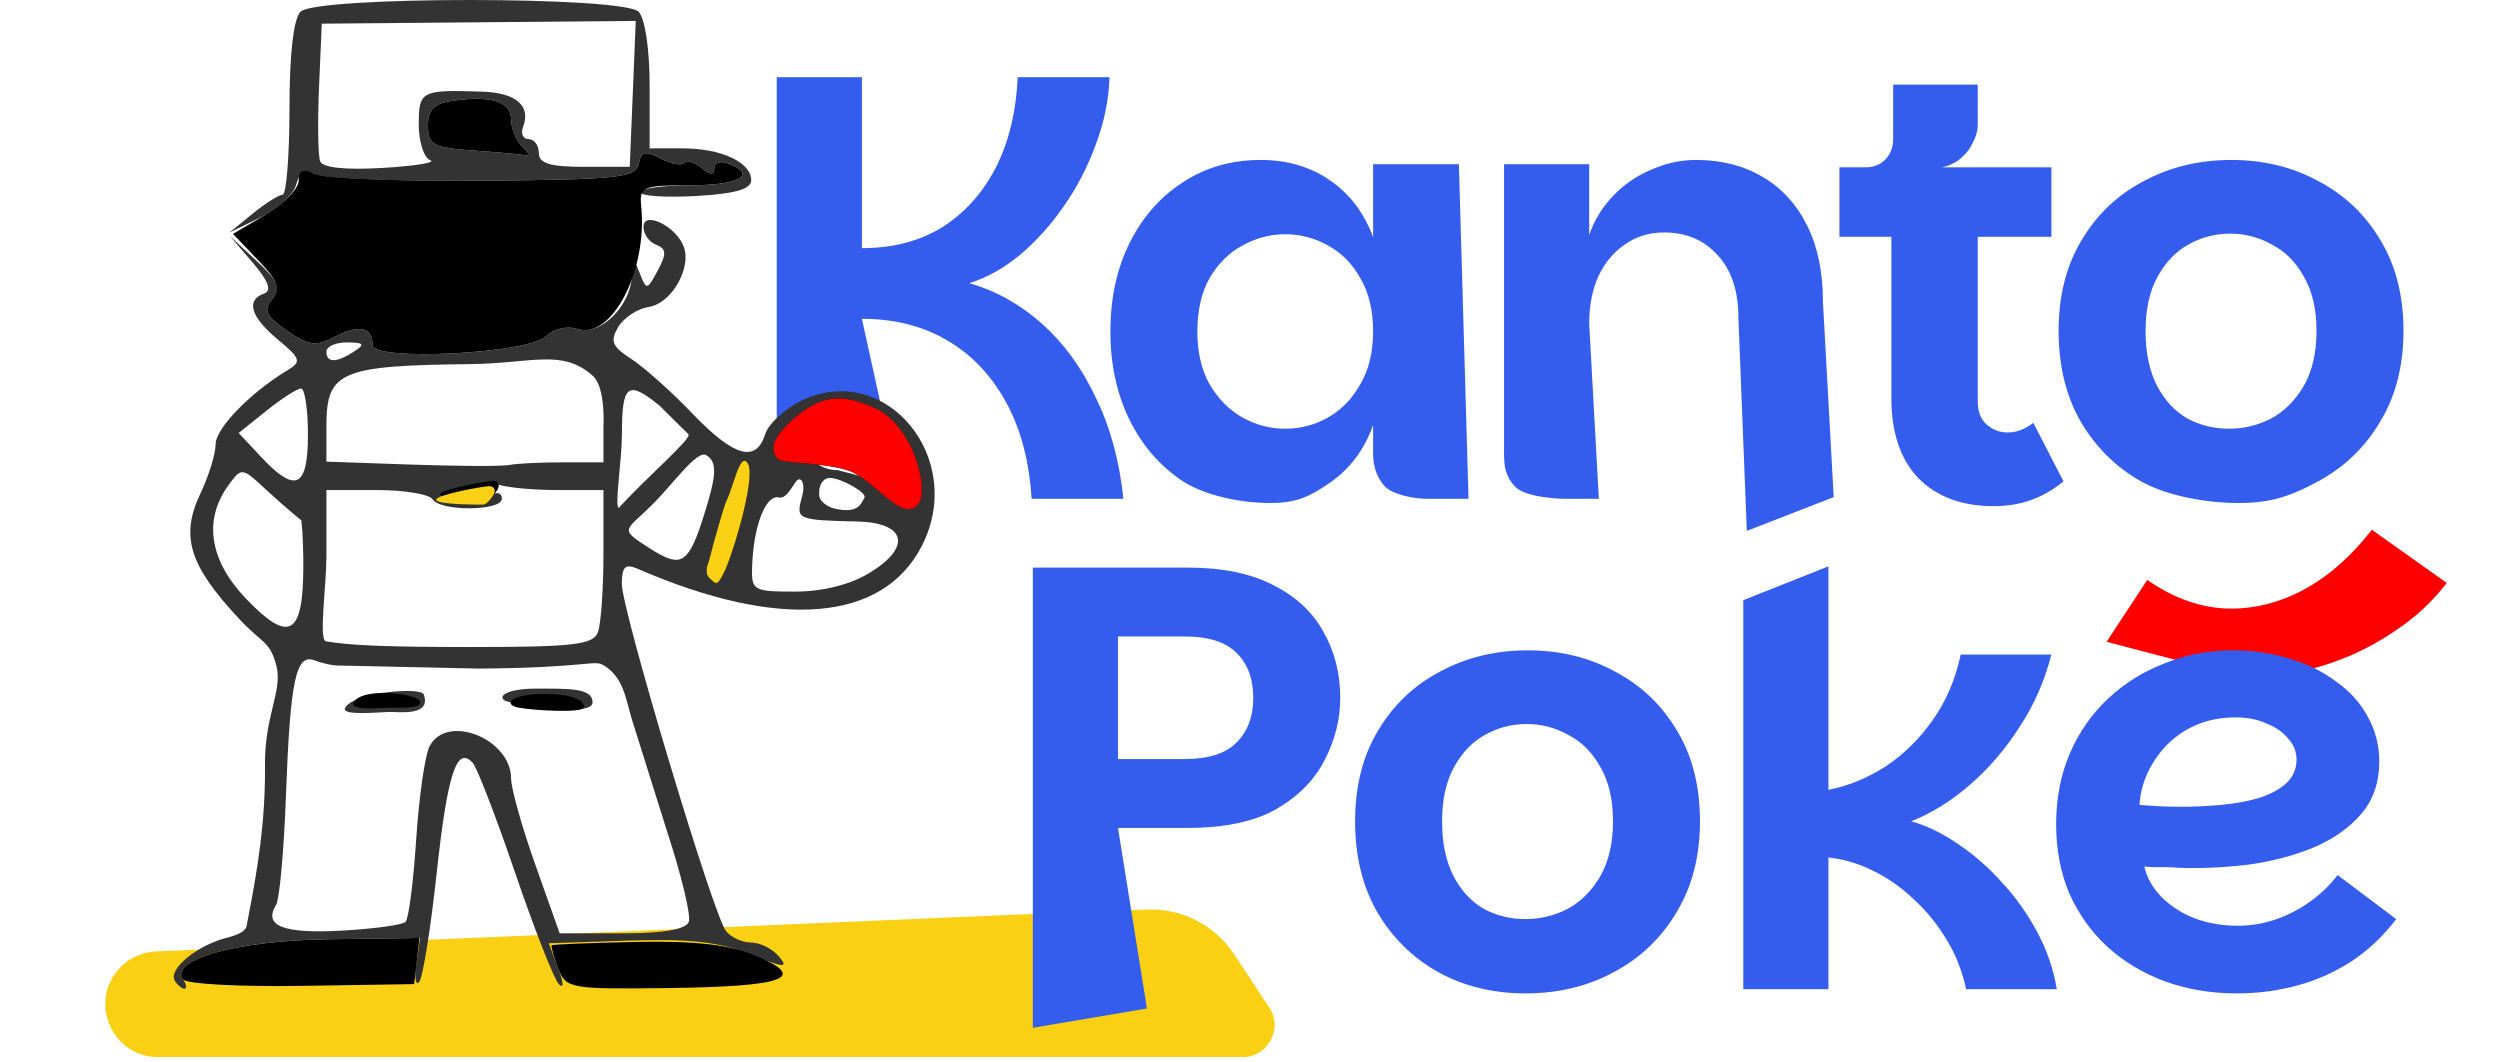 <svg xmlns="http://www.w3.org/2000/svg" id="svg23" version="1.1" fill="none" viewBox="0 0 259 110" height="110" width="259">
  
  <path id="path1" fill="#345DEE" d="M80.47 48.675V33.337V8H89.293V25.708C92.463 25.708 95.216 24.999 97.552 23.58C99.888 22.12 101.744 20.076 103.121 17.448C104.498 14.779 105.269 11.629 105.436 8H114.947C114.864 10.378 114.384 12.714 113.508 15.008C112.674 17.302 111.568 19.43 110.192 21.39C108.857 23.309 107.355 24.978 105.686 26.396C104.018 27.773 102.266 28.753 100.43 29.337C103.184 30.13 105.686 31.527 107.939 33.529C110.192 35.532 112.048 38.076 113.508 41.163C115.01 44.208 115.969 47.712 116.386 51.675H106.875C106.625 47.712 105.728 44.354 104.185 41.601C102.641 38.806 100.597 36.679 98.053 35.219C95.55 33.759 92.63 33.029 89.293 33.029L92.293 46.675L80.47 48.675ZM131.617 52.113C128.571 52.113 124.881 51.362 122.545 49.86C120.209 48.317 118.373 46.21 117.039 43.541C115.704 40.829 115.036 37.763 115.036 34.343C115.036 30.88 115.704 27.814 117.039 25.145C118.373 22.475 120.209 20.389 122.545 18.887C124.881 17.344 127.571 16.572 130.617 16.572C133.37 16.572 135.768 17.281 137.812 18.7C139.856 20.118 141.337 22.079 142.255 24.581V17.01H151.14L152.14 51.675H147.885C146.467 51.675 144.341 51.258 143.506 50.423C142.672 49.547 142.255 48.4 142.255 46.982V44.041C141.337 46.586 139.856 48.567 137.812 49.986C135.768 51.404 134.37 52.113 131.617 52.113ZM133.119 44.417C134.746 44.417 136.248 44.02 137.625 43.228C139.001 42.435 140.107 41.288 140.941 39.786C141.817 38.285 142.255 36.47 142.255 34.343C142.255 32.173 141.817 30.338 140.941 28.836C140.107 27.335 139.001 26.208 137.625 25.457C136.248 24.665 134.746 24.269 133.119 24.269C131.576 24.269 130.095 24.665 128.677 25.457C127.3 26.208 126.174 27.335 125.298 28.836C124.464 30.338 124.047 32.173 124.047 34.343C124.047 36.47 124.464 38.285 125.298 39.786C126.174 41.288 127.3 42.435 128.677 43.228C130.095 44.02 131.576 44.417 133.119 44.417ZM155.819 46.982C155.819 46.5 155.819 46 155.819 44.041C155.819 33.485 155.819 17.01 155.819 17.01H164.641V24.331C165.183 22.788 166.018 21.432 167.144 20.264C168.27 19.096 169.584 18.199 171.086 17.573C172.588 16.906 174.131 16.572 175.716 16.572C178.345 16.572 180.639 17.156 182.599 18.324C184.602 19.492 186.145 21.182 187.23 23.393C188.314 25.562 188.857 28.19 188.857 31.277L189.97 51.5L180.97 55L180.097 32.904C180.097 30.15 179.387 28.002 177.969 26.459C176.551 24.873 174.694 24.081 172.4 24.081C170.857 24.081 169.501 24.498 168.333 25.332C167.165 26.125 166.247 27.23 165.58 28.649C164.954 30.067 164.641 31.694 164.641 33.529L165.641 51.675H161.97C161.97 51.675 158.096 51.611 156.97 50.423C155.995 49.395 155.819 48.399 155.819 46.982ZM231.917 52.113C228.58 52.113 224.576 51.383 221.907 49.923C219.279 48.463 217.172 46.398 215.587 43.728C214.044 41.059 213.272 37.909 213.272 34.28C213.272 30.651 214.064 27.522 215.65 24.894C217.235 22.225 219.383 20.181 222.094 18.762C224.806 17.302 227.83 16.572 231.167 16.572C234.504 16.572 237.508 17.302 240.178 18.762C242.889 20.181 245.037 22.225 246.622 24.894C248.208 27.522 249 30.651 249 34.28C249 37.909 248.187 41.059 246.56 43.728C244.975 46.398 242.806 48.463 240.052 49.923C237.341 51.383 235.296 52.113 231.917 52.113ZM230.917 44.417C232.46 44.417 233.92 44.062 235.297 43.353C236.674 42.602 237.8 41.476 238.676 39.974C239.552 38.431 239.99 36.533 239.99 34.28C239.99 32.028 239.552 30.15 238.676 28.649C237.842 27.147 236.736 26.041 235.36 25.332C234.025 24.581 232.586 24.206 231.042 24.206C229.499 24.206 228.06 24.581 226.725 25.332C225.432 26.041 224.368 27.147 223.534 28.649C222.699 30.15 222.282 32.028 222.282 34.28C222.282 36.533 222.678 38.431 223.471 39.974C224.264 41.476 225.306 42.602 226.6 43.353C227.934 44.062 229.374 44.417 230.917 44.417Z"></path>
  <path id="path2" fill="#345DEE" d="M206.52 52.438C203.266 52.438 200.68 51.479 198.761 49.56C196.884 47.599 195.946 44.825 195.946 41.238V24.531H190.564V17.335H212.527V24.531H204.893V41.551C204.893 42.635 205.206 43.449 205.832 43.991C206.458 44.533 207.167 44.804 207.959 44.804C208.46 44.804 208.919 44.721 209.336 44.554C209.795 44.387 210.233 44.137 210.65 43.803L213.778 49.873C212.694 50.749 211.568 51.395 210.4 51.812C209.232 52.229 207.938 52.438 206.52 52.438ZM193.192 20.089V17.335C194.11 17.335 194.819 17.064 195.32 16.522C195.862 15.98 196.133 15.25 196.133 14.332V8.763H204.893V12.893C204.893 13.519 204.726 14.144 204.393 14.77C204.101 15.396 203.684 15.938 203.141 16.397C202.599 16.856 201.952 17.169 201.202 17.335L193.192 20.089Z"></path>
  <g id="g3" clip-path="url(#clip0_87_188)">
    <path id="path3" fill="#FF0000" d="M218.238 66.493L222.459 60.08L222.314 59.977C224.899 61.813 227.555 62.828 230.28 63.024C233.03 63.186 235.727 62.595 238.371 61.249C241.039 59.869 243.492 57.748 245.729 54.886L253.484 60.392C252.039 62.282 250.295 63.909 248.253 65.273C246.244 66.66 244.111 67.755 241.854 68.557C239.655 69.348 237.464 69.839 235.282 70.03C233.125 70.186 231.129 69.971 229.294 69.385L218.243 66.493L218.238 66.493Z"></path>
  </g>
  <path id="path4" fill="#FAD015" d="M12.559 100.128C13.525 99.179 14.809 98.622 16.162 98.564L104.753 94.776L118.829 94.227C122.449 94.086 125.878 95.85 127.87 98.876L131.297 104.083V104.083C133.069 106.257 131.522 109.513 128.718 109.513H16.396C11.492 109.513 9.06 103.563 12.559 100.128V100.128Z"></path>
  <path id="path5" fill="#345DEE" d="M107 106.478V58.803H123.081C126.627 58.803 129.567 59.408 131.903 60.617C134.239 61.785 135.971 63.391 137.097 65.435C138.265 67.479 138.849 69.774 138.849 72.318C138.849 74.529 138.307 76.677 137.222 78.763C136.179 80.807 134.511 82.497 132.216 83.831C129.922 85.125 126.877 85.771 123.081 85.771H115.823L118.823 104.478L107 106.478ZM115.823 78.638H122.705C125.167 78.638 126.96 78.075 128.087 76.949C129.255 75.781 129.839 74.237 129.839 72.318C129.839 70.316 129.255 68.752 128.087 67.625C126.96 66.499 125.167 65.936 122.705 65.936H115.823V78.638ZM158.034 102.916C154.697 102.916 151.693 102.186 149.024 100.726C146.396 99.266 144.289 97.201 142.704 94.531C141.16 91.861 140.389 88.712 140.389 85.083C140.389 81.454 141.181 78.325 142.766 75.697C144.352 73.027 146.5 70.983 149.211 69.565C151.923 68.105 154.947 67.375 158.284 67.375C161.621 67.375 164.625 68.105 167.294 69.565C170.006 70.983 172.154 73.027 173.739 75.697C175.324 78.325 176.117 81.454 176.117 85.083C176.117 88.712 175.304 91.861 173.677 94.531C172.092 97.201 169.922 99.266 167.169 100.726C164.458 102.186 161.413 102.916 158.034 102.916ZM158.034 95.219C159.577 95.219 161.037 94.865 162.414 94.156C163.79 93.405 164.917 92.279 165.793 90.777C166.669 89.233 167.107 87.335 167.107 85.083C167.107 82.83 166.669 80.953 165.793 79.451C164.958 77.95 163.853 76.844 162.476 76.135C161.142 75.384 159.702 75.009 158.159 75.009C156.616 75.009 155.176 75.384 153.842 76.135C152.548 76.844 151.485 77.95 150.65 79.451C149.816 80.953 149.399 82.83 149.399 85.083C149.399 87.335 149.795 89.233 150.588 90.777C151.38 92.279 152.423 93.405 153.716 94.156C155.051 94.865 156.49 95.219 158.034 95.219ZM180.605 102.478V62.175L189.427 58.675V81.829C191.513 81.412 193.494 80.599 195.371 79.389C197.249 78.137 198.875 76.531 200.252 74.571C201.629 72.61 202.588 70.358 203.13 67.813H212.516C211.849 70.483 210.764 72.965 209.263 75.259C207.803 77.553 206.092 79.556 204.131 81.266C202.171 82.976 200.127 84.249 197.999 85.083C199.626 85.542 201.253 86.334 202.88 87.461C204.507 88.545 206.029 89.88 207.448 91.465C208.866 93.009 210.076 94.719 211.077 96.596C212.078 98.473 212.746 100.434 213.08 102.478H203.693C203.276 100.559 202.588 98.828 201.629 97.284C200.669 95.699 199.543 94.323 198.25 93.155C196.998 91.945 195.601 90.965 194.057 90.214C192.556 89.463 191.012 89.004 189.427 88.837V102.478H180.605ZM231.725 102.916C229.055 102.916 226.573 102.499 224.279 101.664C222.026 100.83 220.045 99.641 218.335 98.098C216.666 96.554 215.352 94.719 214.393 92.591C213.475 90.422 213.016 88.024 213.016 85.396C213.016 82.684 213.496 80.223 214.455 78.012C215.415 75.801 216.749 73.903 218.46 72.318C220.17 70.733 222.131 69.523 224.341 68.689C226.552 67.813 228.888 67.375 231.349 67.375C233.435 67.375 235.396 67.667 237.231 68.251C239.067 68.793 240.673 69.586 242.049 70.629C243.467 71.63 244.552 72.84 245.303 74.258C246.095 75.676 246.492 77.22 246.492 78.888C246.492 81.057 245.866 82.872 244.615 84.332C243.363 85.792 241.695 86.96 239.609 87.836C237.565 88.67 235.312 89.254 232.851 89.588C230.39 89.88 227.971 89.984 225.593 89.901C225.217 89.859 224.779 89.838 224.279 89.838C223.778 89.838 223.319 89.838 222.902 89.838C222.527 89.797 222.277 89.776 222.151 89.776C222.402 90.902 222.986 91.945 223.903 92.904C224.863 93.864 226.031 94.615 227.407 95.157C228.784 95.657 230.265 95.908 231.85 95.908C233.227 95.908 234.561 95.678 235.855 95.219C237.148 94.761 238.337 94.135 239.421 93.342C240.547 92.508 241.465 91.611 242.174 90.652L248.244 95.219C246.909 96.971 245.365 98.431 243.613 99.599C241.861 100.726 239.984 101.56 237.982 102.102C235.98 102.645 233.894 102.916 231.725 102.916ZM225.906 83.581C227.282 83.581 228.659 83.519 230.035 83.393C231.454 83.268 232.747 83.039 233.915 82.705C235.125 82.33 236.084 81.829 236.793 81.203C237.544 80.536 237.919 79.702 237.919 78.701C237.919 77.866 237.627 77.136 237.043 76.511C236.501 75.843 235.75 75.322 234.791 74.946C233.873 74.529 232.809 74.321 231.6 74.321C229.681 74.321 227.971 74.759 226.469 75.635C225.009 76.511 223.862 77.658 223.027 79.076C222.193 80.453 221.734 81.892 221.651 83.393C222.151 83.435 222.777 83.477 223.528 83.519C224.279 83.56 225.071 83.581 225.906 83.581Z"></path>
  <path id="path6" fill="#333333" d="M18.109 101.603C17.38 100.424 20.43 97.915 23.531 97.141C25.909 96.547 25.488 95.826 25.63 95.492C26.744 89.796 27.489 85.132 27.453 79.377C27.373 74.164 29.299 71.6 28.639 68.999C27.978 66.397 27.189 66.696 24.816 64.158C19.586 58.568 18.652 55.556 20.771 51.114C21.631 49.31 22.335 47.025 22.335 46.038C22.335 44.38 25.919 40.688 29.8 38.347C31.26 37.467 31.158 37.148 28.793 35.183C25.964 32.833 25.441 31.094 27.358 30.41C28.182 30.116 27.818 29.124 26.189 27.221L23.824 24.459L26.591 27.035C28.842 29.131 29.142 29.871 28.198 31.008C27.252 32.148 27.529 32.742 29.71 34.248C31.999 35.828 32.715 35.918 34.719 34.878C37.21 33.585 38.599 33.9 38.599 35.757C38.599 37.458 54.781 36.637 56.573 34.845C57.363 34.055 58.732 33.735 59.831 34.084C62.174 34.828 65.359 31.702 65.455 28.565C65.517 26.527 65.574 26.506 66.261 28.264C66.978 30.1 67.035 30.092 68.149 28.011C69.073 26.283 69.041 25.767 67.98 25.36C67.256 25.082 66.663 24.251 66.663 23.512C66.663 21.791 70.017 23.422 70.83 25.539C71.684 27.765 69.554 31.453 67.214 31.8C66.054 31.972 64.63 32.906 64.05 33.876C63.179 35.334 63.411 35.906 65.388 37.179C66.703 38.026 69.554 40.569 71.722 42.83C76.05 47.344 78.321 47.988 79.278 44.974C79.621 43.891 81.327 42.327 83.068 41.496C91.798 37.333 100.171 47.523 95.478 56.599C91.424 64.439 80.731 65.293 66.105 58.944C64.78 58.369 64.429 58.688 64.419 60.473C64.405 63.18 73.871 94.748 75.208 96.452C75.724 97.11 76.902 97.648 77.825 97.648C78.749 97.648 80.05 98.305 80.716 99.108C81.72 100.318 81.206 100.276 77.724 98.869C74.562 97.591 71.455 97.238 65.186 97.446L56.853 97.722L57.832 100.316C58.402 101.826 58.428 102.51 57.894 101.953C57.389 101.427 55.361 96.261 53.386 90.473C51.411 84.684 49.429 79.54 48.981 79.04C47.323 77.189 46.357 80.141 45.238 90.473C44.611 96.261 43.794 101.333 43.423 101.744C43.052 102.155 42.925 101.294 43.139 99.831L43.53 97.17L34.044 97.305C24.552 97.439 17.682 99.364 19.012 101.516C19.323 102.019 19.363 102.432 19.1 102.432C18.837 102.432 18.391 102.059 18.109 101.603ZM42.017 95.506C42.336 95.187 42.831 91.341 43.117 86.959C43.404 82.577 44.026 78.239 44.501 77.318C46.273 73.879 52.95 76.524 52.95 80.664C52.95 81.683 54.082 85.707 55.466 89.605L57.982 96.691H64.453C68.759 96.691 71.069 96.291 71.359 95.495C71.598 94.838 70.59 90.64 69.119 86.167L65.455 74.504C64.785 72.254 64.595 70.214 62.574 68.946C61.533 68.293 61.08 69.185 49.607 69.265L34.953 68.946C34.414 68.946 33.348 68.707 32.585 68.414C30.651 67.672 30.063 70.464 29.622 82.497C29.416 88.108 28.958 93.167 28.605 93.739C27.258 95.919 29.314 96.74 35.308 96.417C38.679 96.236 41.697 95.826 42.017 95.506ZM61.937 65.519C62.256 64.687 62.517 61.028 62.517 57.387V50.769H57.812C55.224 50.769 52.426 50.507 51.593 50.188C50.747 49.863 50.08 50.099 50.08 50.723C50.08 51.336 50.511 51.572 51.037 51.247C51.563 50.922 51.994 51.112 51.994 51.669C51.994 52.956 45.61 53.006 44.818 51.725C44.493 51.199 41.884 50.769 39.021 50.769H33.816C33.816 50.769 33.823 55.425 33.816 57.753C33.805 60.647 33.014 66.301 33.759 66.437C36.1 66.863 40.193 67.033 48.734 67.033C59.361 67.033 61.448 66.794 61.937 65.519ZM31.424 58.642C31.424 55.362 31.219 53.905 31.219 53.905C31.219 53.905 30.06 53.017 27.492 50.67C25.1 48.422 25.024 48.414 23.693 50.234C21.041 53.86 21.683 58.05 25.502 62.039C29.962 66.697 31.424 65.858 31.424 58.642ZM90.088 59.35C94.489 56.667 93.881 54.147 88.803 54.028C82.569 53.881 82.429 53.819 83.085 51.486C83.487 50.057 82.972 49.15 82.396 49.977C81.919 50.663 81.387 51.696 80.692 51.537C79.327 51.224 78.073 54.447 77.92 58.662C77.829 61.176 78.026 61.292 82.369 61.289C85.242 61.287 88.082 60.573 90.088 59.35ZM76.376 54.835C78.396 48.783 77.276 48.409 77.016 48.409C76.22 48.409 73.171 59.19 73.779 59.798C74.772 60.791 75.03 58.866 76.376 54.835ZM72.966 53.262C74.192 49.314 74.373 47.902 73.176 47.161C72.197 46.556 69.651 50.271 67.439 52.416C64.645 55.162 64.035 54.73 67.745 57.079C70.602 58.816 71.38 58.367 72.966 53.262ZM89.552 51.575C89.877 51.048 87.098 49.514 85.984 49.514C84.869 49.514 84.675 51.199 85 51.725C85.326 52.252 85.984 52.576 86.436 52.682C89.008 53.284 89.227 52.101 89.552 51.575ZM95.071 50.29C95.071 47.848 94.443 47.374 93.329 49.177C92.533 50.465 92.775 52.682 94.059 52.682C94.602 52.682 95.071 51.606 95.071 50.29ZM91.219 49.859C91.219 48.833 92.309 48.175 93.12 47.721C95.073 46.628 93.098 44.099 90.116 42.739C86.486 41.086 84.887 40.966 81.945 43.647L84.193 47.304C84.193 47.813 85.208 48.707 86.787 48.707L91.219 49.859ZM31.902 45.028C31.902 42.397 31.579 40.247 31.185 40.249C30.79 40.252 29.176 41.29 27.597 42.556L24.727 44.859L27.046 47.335C30.631 51.163 31.902 50.559 31.902 45.028ZM71.322 44.992L68.319 42.015C65.022 39.345 64.431 39.803 64.431 45.028C64.431 47.659 63.625 52.616 64.116 52.616C66.842 49.578 71.734 45.401 71.322 44.992ZM58.291 47.898H62.517V44.263C62.517 44.263 62.772 40.158 61.428 38.949C58.26 36.101 55.16 37.649 48.708 37.721C35.228 37.872 33.816 38.482 33.816 44.152V47.826L42.666 48.133C47.533 48.302 52.089 48.318 52.789 48.169C53.49 48.02 55.966 47.898 58.291 47.898ZM36.686 36.417C37.846 35.667 37.709 35.487 35.968 35.475C34.785 35.468 33.816 35.891 33.816 36.417C33.816 37.616 34.831 37.616 36.686 36.417ZM26.162 22.145C27.477 21.073 28.877 20.186 29.271 20.174C29.666 20.163 29.989 16.149 29.989 11.255C29.989 5.611 30.409 1.938 31.137 1.21C32.75 -0.403 64.54 -0.403 66.153 1.21C66.821 1.878 67.301 5.079 67.301 8.864V15.37H70.713C74.718 15.37 77.825 16.81 77.825 18.667C77.825 19.602 76.162 20.077 72.083 20.307C68.925 20.485 66.342 20.308 66.343 19.914C66.344 19.519 68.712 19.196 71.606 19.196C76.638 19.196 78.483 18.107 75.433 16.937C74.644 16.634 73.998 16.856 73.998 17.43C73.998 18.173 73.628 18.167 72.714 17.408C72.008 16.822 71.184 16.589 70.883 16.89C70.582 17.192 69.469 16.974 68.409 16.407C66.853 15.575 66.424 15.685 66.174 16.982C65.901 18.4 64.029 18.603 50.08 18.721C41.398 18.795 33.588 18.511 32.726 18.092C31.6 17.544 31.023 17.839 30.684 19.137C30.424 20.132 28.762 21.654 26.991 22.52L23.77 24.095L26.162 22.145ZM44.579 16.598C43.921 16.361 43.383 14.696 43.383 12.898C43.383 9.405 43.633 9.277 50.018 9.498C53.466 9.617 55.023 10.971 54.194 13.13C53.924 13.835 54.18 14.413 54.761 14.413C55.344 14.413 55.82 15.059 55.82 15.848C55.82 16.929 56.982 17.283 60.531 17.283H65.242L65.554 9.725L65.866 2.167L49.602 2.31L33.337 2.453L33.051 9.056C32.894 12.687 32.946 16.131 33.167 16.709C33.422 17.377 35.798 17.627 39.672 17.395C43.029 17.194 45.237 16.835 44.579 16.598ZM54.098 15.178C53.467 14.547 52.95 13.287 52.95 12.378C52.95 10.534 50.912 9.87 46.971 10.429C44.959 10.715 44.34 11.328 44.34 13.036C44.34 15.048 44.838 15.304 49.363 15.621C52.125 15.814 54.579 16.052 54.816 16.149C55.053 16.247 54.73 15.81 54.098 15.178Z"></path>
  <path style="stroke-width:0;stroke-dasharray:none" id="path7" stroke="black" d="M18.109 101.603C17.38 100.424 20.43 97.915 23.531 97.141C25.909 96.547 25.488 95.826 25.63 95.492C26.744 89.796 27.489 85.132 27.453 79.377C27.373 74.164 29.299 71.6 28.639 68.999C27.978 66.397 27.189 66.696 24.816 64.158C19.586 58.568 18.652 55.556 20.771 51.114C21.631 49.31 22.335 47.025 22.335 46.038C22.335 44.38 25.919 40.688 29.8 38.347C31.26 37.467 31.158 37.148 28.793 35.183C25.964 32.833 25.441 31.094 27.358 30.41C28.182 30.116 27.818 29.124 26.189 27.221L23.824 24.459L26.591 27.035C28.842 29.131 29.142 29.871 28.198 31.008C27.252 32.148 27.529 32.742 29.71 34.248C31.999 35.828 32.715 35.918 34.719 34.878C37.21 33.585 38.599 33.9 38.599 35.757C38.599 37.458 54.781 36.637 56.573 34.845C57.363 34.055 58.732 33.735 59.831 34.084C62.174 34.828 65.359 31.702 65.455 28.565C65.517 26.527 65.574 26.506 66.261 28.264C66.978 30.1 67.035 30.092 68.149 28.011C69.073 26.283 69.041 25.767 67.98 25.36C67.256 25.082 66.663 24.251 66.663 23.512C66.663 21.791 70.017 23.422 70.83 25.539C71.684 27.765 69.554 31.453 67.214 31.8C66.054 31.972 64.63 32.906 64.05 33.876C63.179 35.334 63.411 35.906 65.388 37.179C66.703 38.026 69.554 40.569 71.722 42.83C76.05 47.344 78.321 47.988 79.278 44.974C79.621 43.891 81.327 42.327 83.068 41.496C91.798 37.333 100.171 47.523 95.478 56.599C91.424 64.439 80.731 65.293 66.105 58.944C64.78 58.369 64.429 58.688 64.419 60.473C64.405 63.18 73.871 94.748 75.208 96.452C75.724 97.11 76.902 97.648 77.825 97.648C78.749 97.648 80.05 98.305 80.716 99.108C81.72 100.318 81.206 100.276 77.724 98.869C74.562 97.591 71.455 97.238 65.186 97.446L56.853 97.722L57.832 100.316C58.402 101.826 58.428 102.51 57.894 101.953C57.389 101.427 55.361 96.261 53.386 90.473C51.411 84.684 49.429 79.54 48.981 79.04C47.323 77.189 46.357 80.141 45.238 90.473C44.611 96.261 43.794 101.333 43.423 101.744C43.052 102.155 42.925 101.294 43.139 99.831L43.53 97.17L34.044 97.305C24.552 97.439 17.682 99.364 19.012 101.516C19.323 102.019 19.363 102.432 19.1 102.432C18.837 102.432 18.391 102.059 18.109 101.603ZM42.017 95.506C42.336 95.187 42.831 91.341 43.117 86.959C43.404 82.577 44.026 78.239 44.501 77.318C46.273 73.879 52.95 76.524 52.95 80.664C52.95 81.683 54.082 85.707 55.466 89.605L57.982 96.691H64.453C68.759 96.691 71.069 96.291 71.359 95.495C71.598 94.838 70.59 90.64 69.119 86.167L65.455 74.504C64.785 72.254 64.595 70.214 62.574 68.946C61.533 68.293 61.08 69.185 49.607 69.265L34.953 68.946C34.414 68.946 33.348 68.707 32.585 68.414C30.651 67.672 30.063 70.464 29.622 82.497C29.416 88.108 28.958 93.167 28.605 93.739C27.258 95.919 29.314 96.74 35.308 96.417C38.679 96.236 41.697 95.826 42.017 95.506ZM61.937 65.519C62.256 64.687 62.517 61.028 62.517 57.387V50.769H57.812C55.224 50.769 52.426 50.507 51.593 50.188C50.747 49.863 50.08 50.099 50.08 50.723C50.08 51.336 50.511 51.572 51.037 51.247C51.563 50.922 51.994 51.112 51.994 51.669C51.994 52.956 45.61 53.006 44.818 51.725C44.493 51.199 41.884 50.769 39.021 50.769H33.816C33.816 50.769 33.823 55.425 33.816 57.753C33.805 60.647 33.014 66.301 33.759 66.437C36.1 66.863 40.193 67.033 48.734 67.033C59.361 67.033 61.448 66.794 61.937 65.519ZM31.424 58.642C31.424 55.362 31.219 53.905 31.219 53.905C31.219 53.905 30.06 53.017 27.492 50.67C25.1 48.422 25.024 48.414 23.693 50.234C21.041 53.86 21.683 58.05 25.502 62.039C29.962 66.697 31.424 65.858 31.424 58.642ZM90.088 59.35C94.489 56.667 93.881 54.147 88.803 54.028C82.569 53.881 82.429 53.819 83.085 51.486C83.487 50.057 82.972 49.15 82.396 49.977C81.919 50.663 81.387 51.696 80.692 51.537C79.327 51.224 78.073 54.447 77.92 58.662C77.829 61.176 78.026 61.292 82.369 61.289C85.242 61.287 88.082 60.573 90.088 59.35ZM76.376 54.835C78.396 48.783 77.276 48.409 77.016 48.409C76.22 48.409 73.171 59.19 73.779 59.798C74.772 60.791 75.03 58.866 76.376 54.835ZM72.966 53.262C74.192 49.314 74.373 47.902 73.176 47.161C72.197 46.556 69.651 50.271 67.439 52.416C64.645 55.162 64.035 54.73 67.745 57.079C70.602 58.816 71.38 58.367 72.966 53.262ZM89.552 51.575C89.877 51.048 87.098 49.514 85.984 49.514C84.869 49.514 84.675 51.199 85 51.725C85.326 52.252 85.984 52.576 86.436 52.682C89.008 53.284 89.227 52.101 89.552 51.575ZM95.071 50.29C95.071 47.848 94.443 47.374 93.329 49.177C92.533 50.465 92.775 52.682 94.059 52.682C94.602 52.682 95.071 51.606 95.071 50.29ZM91.219 49.859C91.219 48.833 92.309 48.175 93.12 47.721C95.073 46.628 93.098 44.099 90.116 42.739C86.486 41.086 84.887 40.966 81.945 43.647L84.193 47.304C84.193 47.813 85.208 48.707 86.787 48.707L91.219 49.859ZM31.902 45.028C31.902 42.397 31.579 40.247 31.185 40.249C30.79 40.252 29.176 41.29 27.597 42.556L24.727 44.859L27.046 47.335C30.631 51.163 31.902 50.559 31.902 45.028ZM71.322 44.992L68.319 42.015C65.022 39.345 64.431 39.803 64.431 45.028C64.431 47.659 63.625 52.616 64.116 52.616C66.842 49.578 71.734 45.401 71.322 44.992ZM58.291 47.898H62.517V44.263C62.517 44.263 62.772 40.158 61.428 38.949C58.26 36.101 55.16 37.649 48.708 37.721C35.228 37.872 33.816 38.482 33.816 44.152V47.826L42.666 48.133C47.533 48.302 52.089 48.318 52.789 48.169C53.49 48.02 55.966 47.898 58.291 47.898ZM36.686 36.417C37.846 35.667 37.709 35.487 35.968 35.475C34.785 35.468 33.816 35.891 33.816 36.417C33.816 37.616 34.831 37.616 36.686 36.417ZM26.162 22.145C27.477 21.073 28.877 20.186 29.271 20.174C29.666 20.163 29.989 16.149 29.989 11.255C29.989 5.611 30.409 1.938 31.137 1.21C32.75 -0.403 64.54 -0.403 66.153 1.21C66.821 1.878 67.301 5.079 67.301 8.864V15.37H70.713C74.718 15.37 77.825 16.81 77.825 18.667C77.825 19.602 76.162 20.077 72.083 20.307C68.925 20.485 66.342 20.308 66.343 19.914C66.344 19.519 68.712 19.196 71.606 19.196C76.638 19.196 78.483 18.107 75.433 16.937C74.644 16.634 73.998 16.856 73.998 17.43C73.998 18.173 73.628 18.167 72.714 17.408C72.008 16.822 71.184 16.589 70.883 16.89C70.582 17.192 69.469 16.974 68.409 16.407C66.853 15.575 66.424 15.685 66.174 16.982C65.901 18.4 64.029 18.603 50.08 18.721C41.398 18.795 33.588 18.511 32.726 18.092C31.6 17.544 31.023 17.839 30.684 19.137C30.424 20.132 28.762 21.654 26.991 22.52L23.77 24.095L26.162 22.145ZM44.579 16.598C43.921 16.361 43.383 14.696 43.383 12.898C43.383 9.405 43.633 9.277 50.018 9.498C53.466 9.617 55.023 10.971 54.194 13.13C53.924 13.835 54.18 14.413 54.761 14.413C55.344 14.413 55.82 15.059 55.82 15.848C55.82 16.929 56.982 17.283 60.531 17.283H65.242L65.554 9.725L65.866 2.167L49.602 2.31L33.337 2.453L33.051 9.056C32.894 12.687 32.946 16.131 33.167 16.709C33.422 17.377 35.798 17.627 39.672 17.395C43.029 17.194 45.237 16.835 44.579 16.598ZM54.098 15.178C53.467 14.547 52.95 13.287 52.95 12.378C52.95 10.534 50.912 9.87 46.971 10.429C44.959 10.715 44.34 11.328 44.34 13.036C44.34 15.048 44.838 15.304 49.363 15.621C52.125 15.814 54.579 16.052 54.816 16.149C55.053 16.247 54.73 15.81 54.098 15.178Z"></path>
  <path style="stroke-width:0;stroke-dasharray:none" id="path8" fill="black" d="M18.978 101.461C17.681 99.364 24.645 97.438 34.01 97.305L43.463 97.17L43.184 99.561L42.904 101.953L31.207 102.138C24.774 102.24 19.271 101.935 18.978 101.461ZM57.826 100.31C57.371 99.109 57.069 98.043 57.154 97.94C57.239 97.837 61.172 97.677 65.893 97.583C72.066 97.461 75.546 97.862 78.287 99.01C83.814 101.326 81.377 102.211 69.058 102.364C59.046 102.488 58.62 102.41 57.826 100.31ZM32.437 50.768C15.355 -8.802 15.355 -8.802 32.437 50.768ZM45.612 51.219C45.612 50.693 50.536 49.811 51.093 49.811C51.65 49.811 51.84 50.242 51.515 50.768C51.19 51.294 50.734 51.724 50.502 51.724C50.27 51.724 45.612 51.746 45.612 51.219ZM80.526 47.508C80.192 46.969 79.33 46.028 81.944 43.646C84.887 40.965 87.013 40.633 90.643 42.287C94.796 44.179 96.496 51.337 94.906 52.477C93.074 53.791 90.569 49.69 87.963 48.772C85.356 47.854 80.861 48.047 80.526 47.508ZM61.697 38.435C15.355 -8.802 15.355 -8.802 61.697 38.435ZM38.599 35.756C38.599 33.898 37.21 33.584 34.719 34.877C32.715 35.917 31.999 35.827 29.71 34.247C27.548 32.754 27.257 32.141 28.181 31.027C29.099 29.921 28.814 29.118 26.73 26.943L24.135 24.235L27.54 22.226C29.413 21.121 30.945 19.541 30.945 18.716C30.945 17.612 31.388 17.432 32.62 18.034C33.541 18.485 41.397 18.794 50.079 18.72C64.029 18.602 65.901 18.4 66.174 16.981C66.424 15.684 66.853 15.574 68.409 16.407C69.468 16.973 70.581 17.191 70.882 16.89C71.184 16.588 72.008 16.822 72.714 17.408C73.628 18.166 73.998 18.173 73.998 17.429C73.998 16.855 74.644 16.633 75.433 16.936C78.496 18.112 76.628 19.196 71.538 19.196C66.582 19.196 66.223 19.347 66.427 21.348C67.108 28.016 63.382 35.21 59.831 34.083C58.731 33.734 57.363 34.054 56.573 34.844C54.781 36.636 38.599 37.457 38.599 35.756ZM49.362 15.62C44.838 15.304 44.339 15.047 44.339 13.036C44.339 11.328 44.958 10.714 46.971 10.429C50.912 9.869 52.95 10.533 52.95 12.377C52.95 13.286 53.467 14.546 54.098 15.177C54.73 15.809 55.052 16.246 54.816 16.148C54.579 16.051 52.125 15.813 49.362 15.62Z"></path>
  <path id="path9" fill="#FF0000" d="M81.944 43.646C79.33 46.028 80.192 46.969 80.526 47.508C80.861 48.047 85.356 47.854 87.963 48.772C90.569 49.69 93.074 53.791 94.906 52.477C96.496 51.337 94.796 44.179 90.643 42.287C87.013 40.633 84.887 40.965 81.944 43.646Z"></path>
  <path id="path10" fill="#363636" d="M43.886 71.9C43.381 71.167 36.628 71.737 35.76 73.317C35.286 74.179 39.063 73.796 40.223 73.76C41.338 73.725 44.76 74.26 43.886 71.9Z"></path>
  <path id="path11" fill="#333333" d="M55.49 71.342C52.042 71.342 51.181 72.454 52.904 72.76C54.628 73.066 61.393 74.26 61.393 72.76C61.393 71.26 58.937 71.342 55.49 71.342Z"></path>
  <path id="path12" fill="black" d="M43.441 72.564C42.935 71.831 37.518 71.184 36.65 72.765C36.177 73.626 39.063 73.354 40.223 73.317C41.338 73.282 44.071 73.479 43.441 72.564Z"></path>
  <path id="path13" fill="black" d="M56.345 71.9C52.898 71.9 52.036 73.011 53.76 73.317C55.483 73.623 60.274 73.873 60.464 73.317C60.654 72.761 59.793 71.9 56.345 71.9Z"></path>
  <path id="path14" fill="#FAD015" d="M50.671 50.366C50.114 50.366 45.19 51.248 45.19 51.775C45.19 52.301 49.848 52.28 50.08 52.28C50.312 52.28 50.768 51.849 51.093 51.323C51.418 50.797 51.228 50.366 50.671 50.366Z"></path>
  <path style="stroke-width:0;stroke-dasharray:none" id="path15" stroke="black" d="M18.978 101.461C17.681 99.364 24.645 97.438 34.01 97.305L43.463 97.17L43.184 99.561L42.904 101.953L31.207 102.138C24.774 102.24 19.271 101.935 18.978 101.461ZM57.826 100.31C57.371 99.109 57.069 98.043 57.154 97.94C57.239 97.837 61.172 97.677 65.893 97.583C72.066 97.461 75.546 97.862 78.287 99.01C83.814 101.326 81.377 102.211 69.058 102.364C59.046 102.488 58.62 102.41 57.826 100.31ZM32.437 50.768C15.355 -8.802 15.355 -8.802 32.437 50.768ZM45.612 51.219C45.612 50.693 50.536 49.811 51.093 49.811C51.65 49.811 51.84 50.242 51.515 50.768C51.19 51.294 50.734 51.724 50.502 51.724C50.27 51.724 45.612 51.746 45.612 51.219ZM80.526 47.508C80.192 46.969 79.33 46.028 81.944 43.646C84.887 40.965 87.013 40.633 90.643 42.287C94.796 44.179 96.496 51.337 94.906 52.477C93.074 53.791 90.569 49.69 87.963 48.772C85.356 47.854 80.861 48.047 80.526 47.508ZM61.697 38.435C15.355 -8.802 15.355 -8.802 61.697 38.435ZM38.599 35.756C38.599 33.898 37.21 33.584 34.719 34.877C32.715 35.917 31.999 35.827 29.71 34.247C27.548 32.754 27.257 32.141 28.181 31.027C29.099 29.921 28.814 29.118 26.73 26.943L24.135 24.235L27.54 22.226C29.413 21.121 30.945 19.541 30.945 18.716C30.945 17.612 31.388 17.432 32.62 18.034C33.541 18.485 41.397 18.794 50.079 18.72C64.029 18.602 65.901 18.4 66.174 16.981C66.424 15.684 66.853 15.574 68.409 16.407C69.468 16.973 70.581 17.191 70.882 16.89C71.184 16.588 72.008 16.822 72.714 17.408C73.628 18.166 73.998 18.173 73.998 17.429C73.998 16.855 74.644 16.633 75.433 16.936C78.496 18.112 76.628 19.196 71.538 19.196C66.582 19.196 66.223 19.347 66.427 21.348C67.108 28.016 63.382 35.21 59.831 34.083C58.731 33.734 57.363 34.054 56.573 34.844C54.781 36.636 38.599 37.457 38.599 35.756ZM49.362 15.62C44.838 15.304 44.339 15.047 44.339 13.036C44.339 11.328 44.958 10.714 46.971 10.429C50.912 9.869 52.95 10.533 52.95 12.377C52.95 13.286 53.467 14.546 54.098 15.177C54.73 15.809 55.052 16.246 54.816 16.148C54.579 16.051 52.125 15.813 49.362 15.62Z"></path>
  <path style="stroke-width:0;stroke-dasharray:none" id="path16" stroke="black" d="M81.944 43.646C79.33 46.028 80.192 46.969 80.526 47.508C80.861 48.047 85.356 47.854 87.963 48.772C90.569 49.69 93.074 53.791 94.906 52.477C96.496 51.337 94.796 44.179 90.643 42.287C87.013 40.633 84.887 40.965 81.944 43.646Z"></path>
  <path style="stroke-width:0;stroke-dasharray:none" id="path17" stroke="black" d="M43.886 71.9C43.381 71.167 36.628 71.737 35.76 73.317C35.286 74.179 39.063 73.796 40.223 73.76C41.338 73.725 44.76 74.26 43.886 71.9Z"></path>
  <path style="stroke-width:0;stroke-dasharray:none" id="path18" stroke="black" d="M55.49 71.342C52.042 71.342 51.181 72.454 52.904 72.76C54.628 73.066 61.393 74.26 61.393 72.76C61.393 71.26 58.937 71.342 55.49 71.342Z"></path>
  <path style="stroke-width:0;stroke-dasharray:none" id="path19" stroke="black" d="M43.441 72.564C42.935 71.831 37.518 71.184 36.65 72.765C36.177 73.626 39.063 73.354 40.223 73.317C41.338 73.282 44.071 73.479 43.441 72.564Z"></path>
  <path style="stroke-width:0;stroke-dasharray:none" id="path20" stroke="black" d="M56.345 71.9C52.898 71.9 52.036 73.011 53.76 73.317C55.483 73.623 60.274 73.873 60.464 73.317C60.654 72.761 59.793 71.9 56.345 71.9Z"></path>
  <path style="stroke-width:0;stroke-dasharray:none" id="path21" stroke="black" d="M50.671 50.366C50.114 50.366 45.19 51.248 45.19 51.775C45.19 52.301 49.848 52.28 50.08 52.28C50.312 52.28 50.768 51.849 51.093 51.323C51.418 50.797 51.228 50.366 50.671 50.366Z"></path>
  <path id="path22" fill="black" d="M73.45 58.111C73.45 58.111 72.907 59.291 73.45 59.834C74.311 60.696 74.311 60.696 75.173 58.972C76.487 55.725 78.207 49.24 77.494 48.039C76.673 46.656 76.035 50.354 75.174 52.078C74.312 54.663 73.45 58.111 73.45 58.111Z"></path>
  <path id="path23" fill="#FAD015" d="M73.45 59.834C72.907 59.291 73.45 58.111 73.45 58.111C73.45 58.111 74.312 54.663 75.174 52.078C76.035 50.354 76.673 46.656 77.494 48.039C78.207 49.24 76.487 55.725 75.173 58.972C74.311 60.696 74.311 60.696 73.45 59.834Z"></path>
  <defs id="defs23">
    <clipPath id="clip0_87_188">
      <rect id="rect23" transform="translate(232.566 45.539) rotate(35.378)" fill="white" height="25.381" width="25.654"></rect>
    </clipPath>
  </defs>
</svg>
